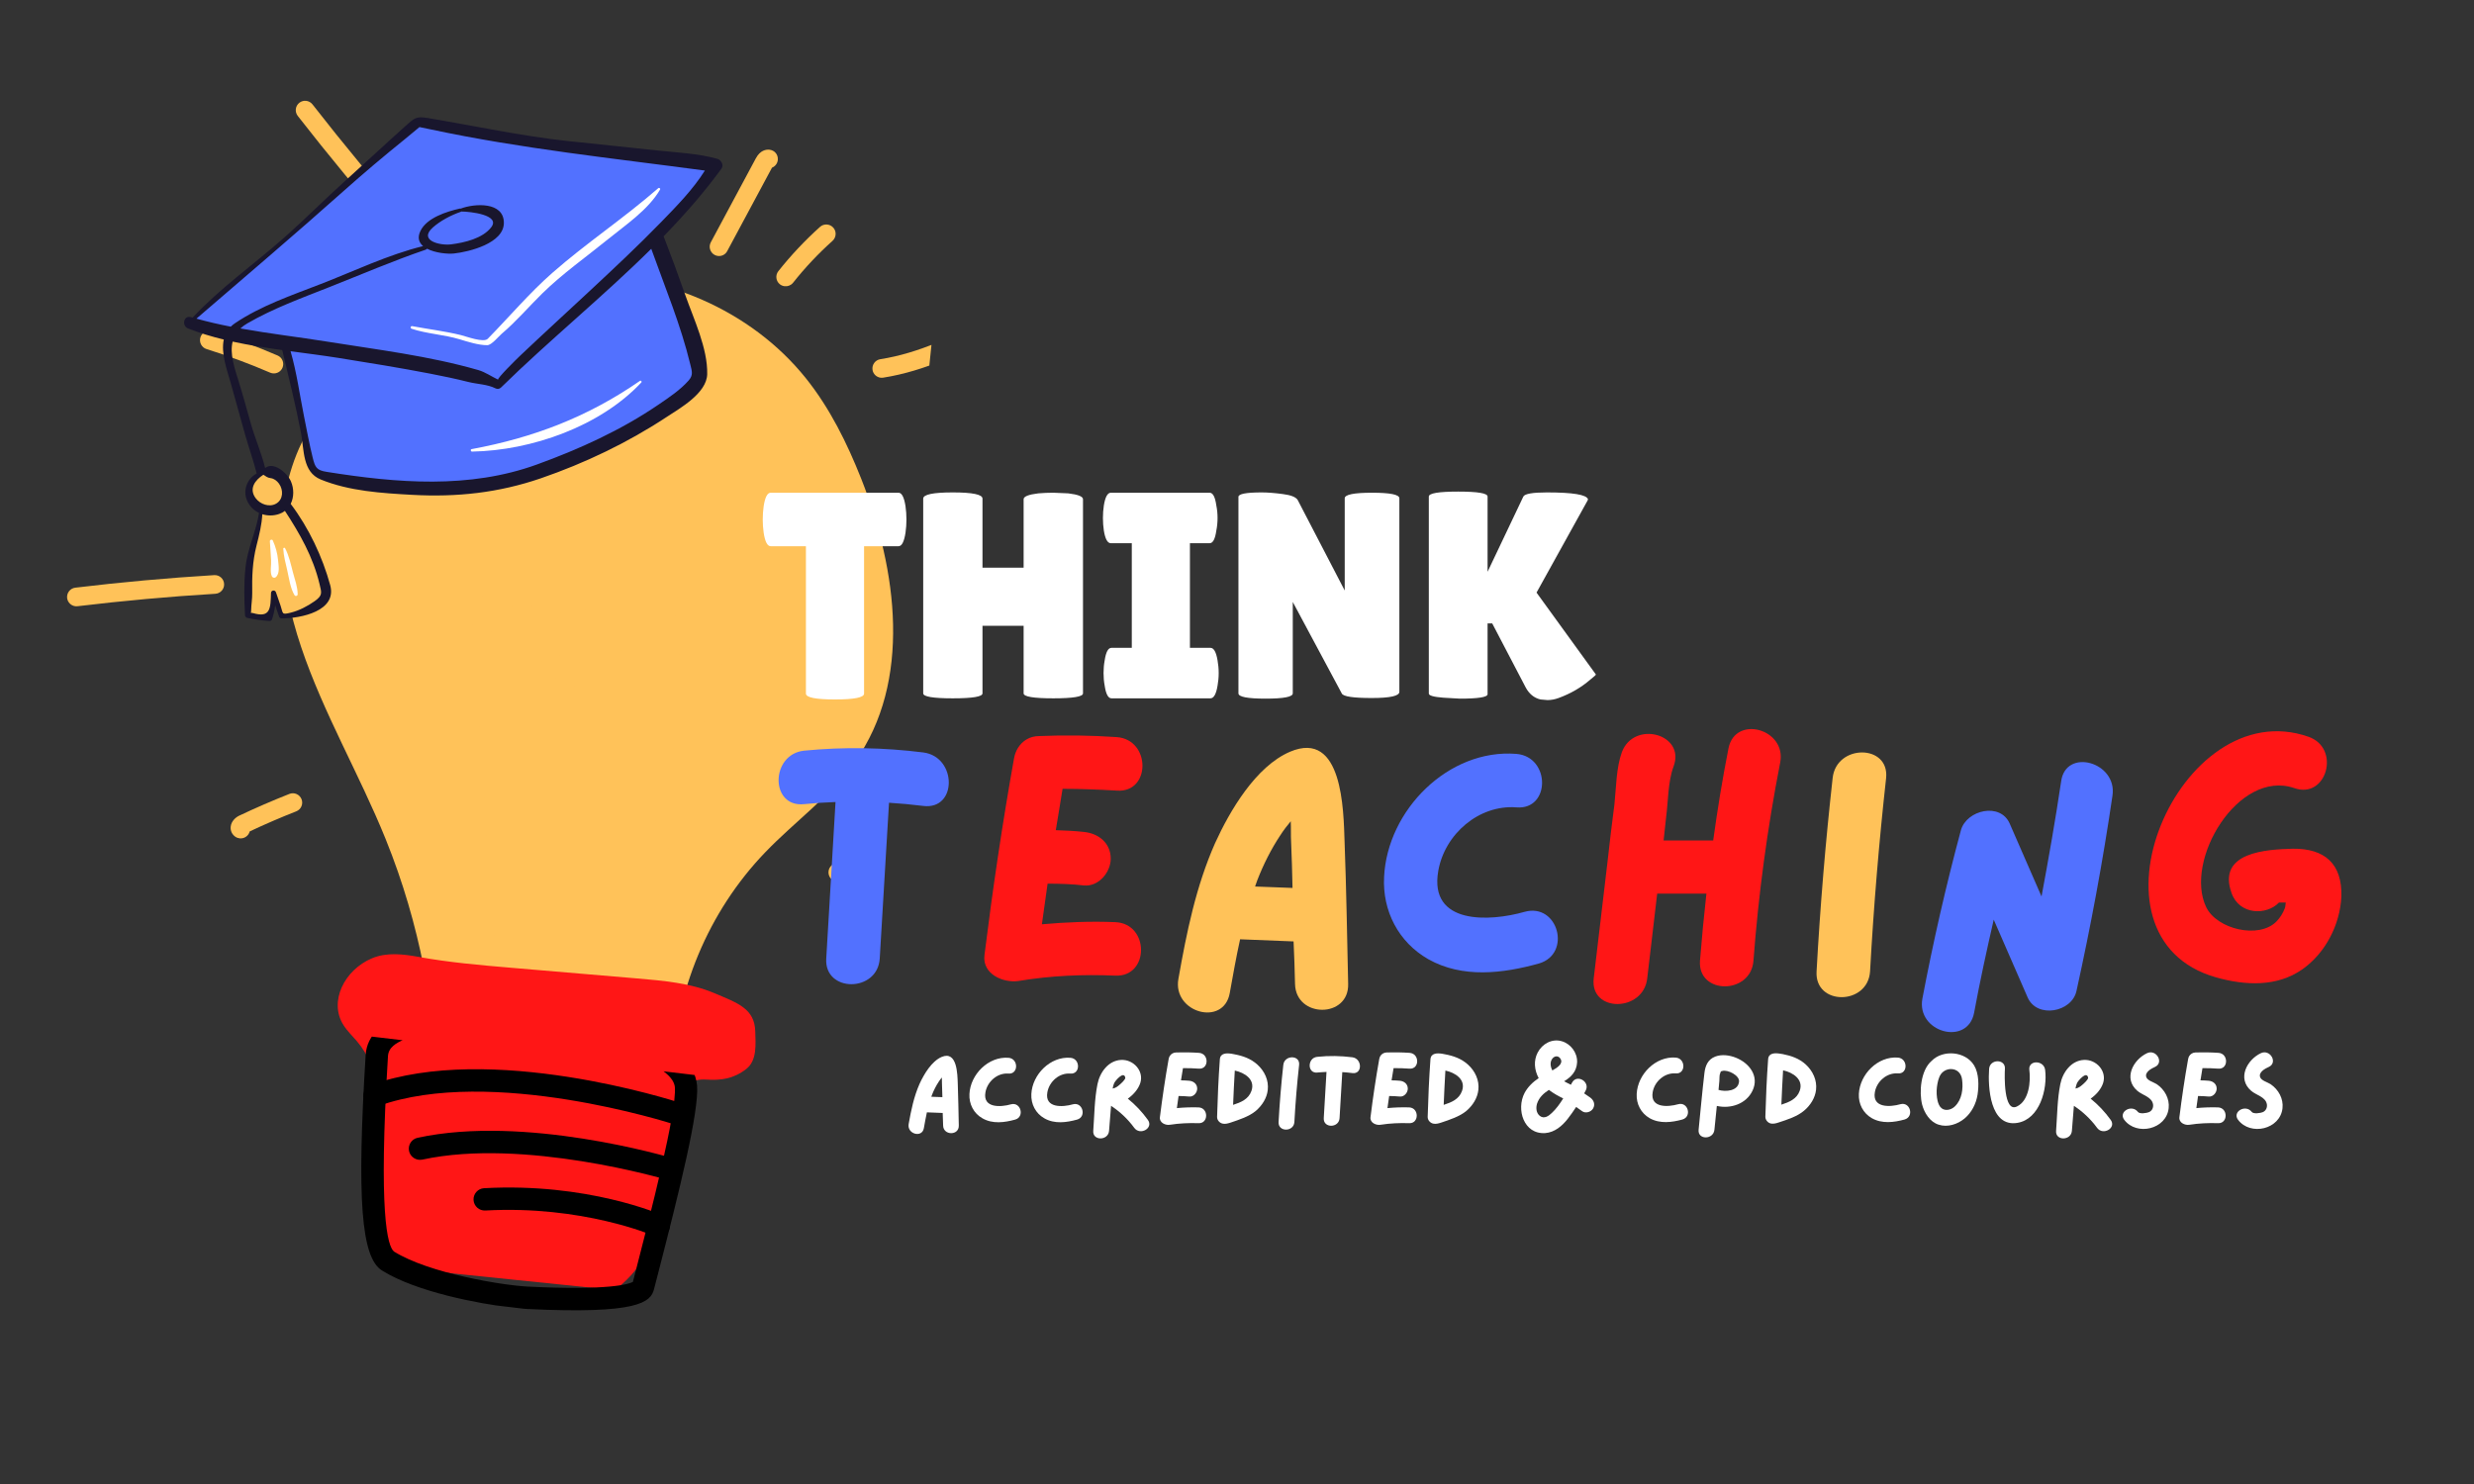 <svg xmlns="http://www.w3.org/2000/svg" xmlns:xlink="http://www.w3.org/1999/xlink" width="500" viewBox="0 0 375 225" height="300" preserveAspectRatio="xMidYMid meet"><rect x="0" y="0" width="375" height="225" fill="#333333" stroke="none"/><defs><g></g><clipPath id="d7715913eb"><path d="M 42 41 L 136 41 L 136 164 L 42 164 Z M 42 41 " clip-rule="nonzero"></path></clipPath><clipPath id="402a0f7f48"><path d="M 17.895 12.184 L 143.98 25.156 L 126.094 198.988 L 0.008 186.016 Z M 17.895 12.184 " clip-rule="nonzero"></path></clipPath><clipPath id="123c3e2dac"><path d="M 17.895 12.184 L 179.789 28.84 L 161.062 210.879 L -0.836 194.223 Z M 17.895 12.184 " clip-rule="nonzero"></path></clipPath><clipPath id="fbcd1108fa"><path d="M 51 144 L 115 144 L 115 199 L 51 199 Z M 51 144 " clip-rule="nonzero"></path></clipPath><clipPath id="42718ec43f"><path d="M 17.895 12.184 L 143.98 25.156 L 126.094 198.988 L 0.008 186.016 Z M 17.895 12.184 " clip-rule="nonzero"></path></clipPath><clipPath id="29dff84d80"><path d="M 17.895 12.184 L 179.789 28.84 L 161.062 210.879 L -0.836 194.223 Z M 17.895 12.184 " clip-rule="nonzero"></path></clipPath><clipPath id="a9d811cc4a"><path d="M 71 86 L 114 86 L 114 145 L 71 145 Z M 71 86 " clip-rule="nonzero"></path></clipPath><clipPath id="925856b370"><path d="M 17.895 12.184 L 143.98 25.156 L 126.094 198.988 L 0.008 186.016 Z M 17.895 12.184 " clip-rule="nonzero"></path></clipPath><clipPath id="26bf4ed624"><path d="M 17.895 12.184 L 179.789 28.84 L 161.062 210.879 L -0.836 194.223 Z M 17.895 12.184 " clip-rule="nonzero"></path></clipPath><clipPath id="8cb3f08532"><path d="M 34 120 L 46 120 L 46 128 L 34 128 Z M 34 120 " clip-rule="nonzero"></path></clipPath><clipPath id="0ad365cc4c"><path d="M 17.895 12.184 L 143.98 25.156 L 126.094 198.988 L 0.008 186.016 Z M 17.895 12.184 " clip-rule="nonzero"></path></clipPath><clipPath id="cfe97cfd18"><path d="M 17.895 12.184 L 179.789 28.84 L 161.062 210.879 L -0.836 194.223 Z M 17.895 12.184 " clip-rule="nonzero"></path></clipPath><clipPath id="085ca9714c"><path d="M 10 87 L 34 87 L 34 92 L 10 92 Z M 10 87 " clip-rule="nonzero"></path></clipPath><clipPath id="015d9c2480"><path d="M 17.895 12.184 L 143.98 25.156 L 126.094 198.988 L 0.008 186.016 Z M 17.895 12.184 " clip-rule="nonzero"></path></clipPath><clipPath id="35e8fff64d"><path d="M 17.895 12.184 L 179.789 28.84 L 161.062 210.879 L -0.836 194.223 Z M 17.895 12.184 " clip-rule="nonzero"></path></clipPath><clipPath id="d1c2b65b35"><path d="M 30 50 L 43 50 L 43 57 L 30 57 Z M 30 50 " clip-rule="nonzero"></path></clipPath><clipPath id="312c85134b"><path d="M 17.895 12.184 L 143.98 25.156 L 126.094 198.988 L 0.008 186.016 Z M 17.895 12.184 " clip-rule="nonzero"></path></clipPath><clipPath id="31fa123713"><path d="M 17.895 12.184 L 179.789 28.84 L 161.062 210.879 L -0.836 194.223 Z M 17.895 12.184 " clip-rule="nonzero"></path></clipPath><clipPath id="9b91f2582d"><path d="M 44 15 L 63 15 L 63 37 L 44 37 Z M 44 15 " clip-rule="nonzero"></path></clipPath><clipPath id="2c4e186061"><path d="M 17.895 12.184 L 143.98 25.156 L 126.094 198.988 L 0.008 186.016 Z M 17.895 12.184 " clip-rule="nonzero"></path></clipPath><clipPath id="0f09b7e88e"><path d="M 17.895 12.184 L 179.789 28.84 L 161.062 210.879 L -0.836 194.223 Z M 17.895 12.184 " clip-rule="nonzero"></path></clipPath><clipPath id="aa1825e827"><path d="M 79 22 L 86 22 L 86 36 L 79 36 Z M 79 22 " clip-rule="nonzero"></path></clipPath><clipPath id="2a51b8ccba"><path d="M 17.895 12.184 L 143.98 25.156 L 126.094 198.988 L 0.008 186.016 Z M 17.895 12.184 " clip-rule="nonzero"></path></clipPath><clipPath id="9780038de8"><path d="M 17.895 12.184 L 179.789 28.84 L 161.062 210.879 L -0.836 194.223 Z M 17.895 12.184 " clip-rule="nonzero"></path></clipPath><clipPath id="0c1835887d"><path d="M 107 22 L 118 22 L 118 39 L 107 39 Z M 107 22 " clip-rule="nonzero"></path></clipPath><clipPath id="babe9f46ca"><path d="M 17.895 12.184 L 143.98 25.156 L 126.094 198.988 L 0.008 186.016 Z M 17.895 12.184 " clip-rule="nonzero"></path></clipPath><clipPath id="67bbe7e7e7"><path d="M 17.895 12.184 L 179.789 28.84 L 161.062 210.879 L -0.836 194.223 Z M 17.895 12.184 " clip-rule="nonzero"></path></clipPath><clipPath id="02693903a9"><path d="M 117 34 L 127 34 L 127 44 L 117 44 Z M 117 34 " clip-rule="nonzero"></path></clipPath><clipPath id="b2342c946c"><path d="M 17.895 12.184 L 143.98 25.156 L 126.094 198.988 L 0.008 186.016 Z M 17.895 12.184 " clip-rule="nonzero"></path></clipPath><clipPath id="13205f64bd"><path d="M 17.895 12.184 L 179.789 28.84 L 161.062 210.879 L -0.836 194.223 Z M 17.895 12.184 " clip-rule="nonzero"></path></clipPath><clipPath id="d1ad583ba5"><path d="M 132 41 L 144 41 L 144 58 L 132 58 Z M 132 41 " clip-rule="nonzero"></path></clipPath><clipPath id="f4d603deab"><path d="M 17.895 12.184 L 143.98 25.156 L 126.094 198.988 L 0.008 186.016 Z M 17.895 12.184 " clip-rule="nonzero"></path></clipPath><clipPath id="93d599e96b"><path d="M 17.895 12.184 L 179.789 28.84 L 161.062 210.879 L -0.836 194.223 Z M 17.895 12.184 " clip-rule="nonzero"></path></clipPath><clipPath id="12af032824"><path d="M 125 130 L 138 130 L 138 135 L 125 135 Z M 125 130 " clip-rule="nonzero"></path></clipPath><clipPath id="789101d1e7"><path d="M 17.895 12.184 L 143.98 25.156 L 126.094 198.988 L 0.008 186.016 Z M 17.895 12.184 " clip-rule="nonzero"></path></clipPath><clipPath id="c4436c4854"><path d="M 17.895 12.184 L 179.789 28.84 L 161.062 210.879 L -0.836 194.223 Z M 17.895 12.184 " clip-rule="nonzero"></path></clipPath><clipPath id="69df69dbbd"><path d="M 28 18 L 109 18 L 109 75 L 28 75 Z M 28 18 " clip-rule="nonzero"></path></clipPath><clipPath id="3d194136e8"><path d="M 19.223 29.949 L 104.406 5.941 L 123.121 72.352 L 37.941 96.359 Z M 19.223 29.949 " clip-rule="nonzero"></path></clipPath><clipPath id="bad7acadce"><path d="M 19.223 29.949 L 104.406 5.941 L 123.121 72.352 L 37.941 96.359 Z M 19.223 29.949 " clip-rule="nonzero"></path></clipPath><clipPath id="c8259d1418"><path d="M 37 71 L 50 71 L 50 94 L 37 94 Z M 37 71 " clip-rule="nonzero"></path></clipPath><clipPath id="170c610707"><path d="M 19.223 29.949 L 104.406 5.941 L 123.121 72.352 L 37.941 96.359 Z M 19.223 29.949 " clip-rule="nonzero"></path></clipPath><clipPath id="9a4bafef86"><path d="M 19.223 29.949 L 104.406 5.941 L 123.121 72.352 L 37.941 96.359 Z M 19.223 29.949 " clip-rule="nonzero"></path></clipPath><clipPath id="d196f3aab7"><path d="M 40 28 L 101 28 L 101 91 L 40 91 Z M 40 28 " clip-rule="nonzero"></path></clipPath><clipPath id="68dc49fe81"><path d="M 19.223 29.949 L 104.406 5.941 L 123.121 72.352 L 37.941 96.359 Z M 19.223 29.949 " clip-rule="nonzero"></path></clipPath><clipPath id="5dbb9577ba"><path d="M 19.223 29.949 L 104.406 5.941 L 123.121 72.352 L 37.941 96.359 Z M 19.223 29.949 " clip-rule="nonzero"></path></clipPath><clipPath id="45c0bbb129"><path d="M 27 17 L 110 17 L 110 95 L 27 95 Z M 27 17 " clip-rule="nonzero"></path></clipPath><clipPath id="409e975af3"><path d="M 19.223 29.949 L 104.406 5.941 L 123.121 72.352 L 37.941 96.359 Z M 19.223 29.949 " clip-rule="nonzero"></path></clipPath><clipPath id="111e1e7c64"><path d="M 19.223 29.949 L 104.406 5.941 L 123.121 72.352 L 37.941 96.359 Z M 19.223 29.949 " clip-rule="nonzero"></path></clipPath><clipPath id="2a8a33b2d0"><path d="M 54 154 L 106 154 L 106 199 L 54 199 Z M 54 154 " clip-rule="nonzero"></path></clipPath><clipPath id="d346674f5d"><path d="M 30.191 154.051 L 132.965 166.285 L 128.445 204.266 L 25.668 192.031 Z M 30.191 154.051 " clip-rule="nonzero"></path></clipPath><clipPath id="d53ec8d2f9"><path d="M -2.832 -10.711 L 186.332 11.809 L 162.922 208.422 L -26.242 185.898 Z M -2.832 -10.711 " clip-rule="nonzero"></path></clipPath><clipPath id="e6a21980f1"><path d="M -2.832 -10.711 L 186.332 11.809 L 162.922 208.422 L -26.242 185.898 Z M -2.832 -10.711 " clip-rule="nonzero"></path></clipPath><clipPath id="29608db001"><path d="M 55 162 L 105 162 L 105 171 L 55 171 Z M 55 162 " clip-rule="nonzero"></path></clipPath><clipPath id="74cbed5a3b"><path d="M 30.191 154.051 L 132.965 166.285 L 128.445 204.266 L 25.668 192.031 Z M 30.191 154.051 " clip-rule="nonzero"></path></clipPath><clipPath id="dfaae1a8cc"><path d="M -2.832 -10.711 L 186.332 11.809 L 162.922 208.422 L -26.242 185.898 Z M -2.832 -10.711 " clip-rule="nonzero"></path></clipPath><clipPath id="caae5f79eb"><path d="M -2.832 -10.711 L 186.332 11.809 L 162.922 208.422 L -26.242 185.898 Z M -2.832 -10.711 " clip-rule="nonzero"></path></clipPath><clipPath id="0dd099fb18"><path d="M 61 171 L 104 171 L 104 179 L 61 179 Z M 61 171 " clip-rule="nonzero"></path></clipPath><clipPath id="a08c546cad"><path d="M 30.191 154.051 L 132.965 166.285 L 128.445 204.266 L 25.668 192.031 Z M 30.191 154.051 " clip-rule="nonzero"></path></clipPath><clipPath id="fefc92ba2a"><path d="M -2.832 -10.711 L 186.332 11.809 L 162.922 208.422 L -26.242 185.898 Z M -2.832 -10.711 " clip-rule="nonzero"></path></clipPath><clipPath id="351c39a3d0"><path d="M -2.832 -10.711 L 186.332 11.809 L 162.922 208.422 L -26.242 185.898 Z M -2.832 -10.711 " clip-rule="nonzero"></path></clipPath><clipPath id="1d9d64d0c1"><path d="M 71 180 L 102 180 L 102 188 L 71 188 Z M 71 180 " clip-rule="nonzero"></path></clipPath><clipPath id="2599818c15"><path d="M 30.191 154.051 L 132.965 166.285 L 128.445 204.266 L 25.668 192.031 Z M 30.191 154.051 " clip-rule="nonzero"></path></clipPath><clipPath id="4433f5342f"><path d="M -2.832 -10.711 L 186.332 11.809 L 162.922 208.422 L -26.242 185.898 Z M -2.832 -10.711 " clip-rule="nonzero"></path></clipPath><clipPath id="e0d7b62f25"><path d="M -2.832 -10.711 L 186.332 11.809 L 162.922 208.422 L -26.242 185.898 Z M -2.832 -10.711 " clip-rule="nonzero"></path></clipPath><clipPath id="26ef6e5fd5"><path d="M 39 154 L 133 154 L 133 160 L 39 160 Z M 39 154 " clip-rule="nonzero"></path></clipPath><clipPath id="42da8b25ba"><path d="M 30.191 154.051 L 132.965 166.285 L 128.445 204.266 L 25.668 192.031 Z M 30.191 154.051 " clip-rule="nonzero"></path></clipPath><clipPath id="4d108aba92"><path d="M -2.832 -10.711 L 186.332 11.809 L 162.922 208.422 L -26.242 185.898 Z M -2.832 -10.711 " clip-rule="nonzero"></path></clipPath><clipPath id="a75f214b69"><path d="M -2.832 -10.711 L 186.332 11.809 L 162.922 208.422 L -26.242 185.898 Z M -2.832 -10.711 " clip-rule="nonzero"></path></clipPath><clipPath id="d5164f10b2"><path d="M 64 154 L 105 154 L 105 158 L 64 158 Z M 64 154 " clip-rule="nonzero"></path></clipPath><clipPath id="6054c1cf8e"><path d="M 30.191 154.051 L 132.965 166.285 L 128.445 204.266 L 25.668 192.031 Z M 30.191 154.051 " clip-rule="nonzero"></path></clipPath><clipPath id="7f52987a4b"><path d="M -2.832 -10.711 L 186.332 11.809 L 162.922 208.422 L -26.242 185.898 Z M -2.832 -10.711 " clip-rule="nonzero"></path></clipPath><clipPath id="380397c928"><path d="M -2.832 -10.711 L 186.332 11.809 L 162.922 208.422 L -26.242 185.898 Z M -2.832 -10.711 " clip-rule="nonzero"></path></clipPath></defs><g clip-path="url(#d7715913eb)"><g clip-path="url(#402a0f7f48)"><g clip-path="url(#123c3e2dac)"><path fill="#ffc259" d="M 66.207 163.613 C 65.852 153.312 63.805 140.414 58.441 127.184 C 54.461 117.359 49.023 108.137 45.641 98.086 C 42.258 88.035 41.121 76.625 45.746 67.09 C 47.328 63.828 49.531 60.902 51.984 58.242 C 60.977 48.48 73.789 42.125 87.051 41.688 C 100.312 41.25 113.824 46.969 122.129 57.32 C 125.773 61.863 128.383 67.148 130.531 72.562 C 136.031 86.445 138.242 103.328 129.59 115.5 C 125.852 120.754 120.465 124.57 115.992 129.223 C 107.363 138.188 102.25 150.441 101.941 162.875 " fill-opacity="1" fill-rule="nonzero"></path></g></g></g><g clip-path="url(#fbcd1108fa)"><g clip-path="url(#42718ec43f)"><g clip-path="url(#29dff84d80)"><path fill="#ff1616" d="M 77.391 146.723 C 83.766 147.266 90.148 147.801 96.52 148.344 C 100.539 148.688 104.645 149.043 108.23 150.559 C 111.812 152.074 114.387 152.914 114.48 156.387 C 114.531 158.293 114.781 160.789 113.109 162.082 C 111.176 163.578 109.262 163.828 107.062 163.68 C 102.191 163.352 102.547 168.949 102.164 171.707 C 101.727 174.863 101.52 178.039 100.977 181.195 C 100.129 186.105 98.332 191.16 94.227 194.754 C 92.309 196.438 89.969 197.711 87.555 198.816 C 84.863 200.043 82.004 201.078 79.012 201.355 C 73.223 201.898 67.523 199.48 63.789 195.793 C 60.051 192.105 58.078 187.281 57.141 182.402 C 56.461 178.887 56.285 175.289 56.609 171.703 C 57.066 166.66 57.68 162.066 54.109 157.879 C 53.41 157.059 52.613 156.301 52.051 155.402 C 49.82 151.867 52.176 147.062 56.395 145.289 C 58.633 144.348 61.172 144.664 63.465 145.086 C 68.051 145.918 72.715 146.328 77.391 146.723 Z M 77.391 146.723 " fill-opacity="1" fill-rule="nonzero"></path></g></g></g><g clip-path="url(#a9d811cc4a)"><g clip-path="url(#925856b370)"><g clip-path="url(#26bf4ed624)"><path fill="#ffc259" d="M 76.203 144.188 C 75.535 144.121 74.984 143.578 74.938 142.875 L 72.074 102.586 C 71.879 99.781 71.672 96.891 71.676 94.023 C 71.68 93.359 71.68 92.242 72.254 91.277 C 73.324 89.484 75.574 89.277 76.652 89.172 C 79.312 88.926 81.992 88.848 84.324 89.512 C 86.352 87.773 89.137 86.75 92.051 86.805 C 94.117 86.848 96.027 87.387 97.57 88.371 C 98.574 89.016 99.395 89.812 100.066 90.707 C 100.312 90.676 100.555 90.645 100.793 90.617 C 105.824 90.094 109.445 90.965 111.863 93.285 C 112.758 94.148 113.324 95.082 113.543 96.074 C 113.887 97.633 113.344 99.113 112.902 100.094 C 111.949 102.211 110.586 104.047 109.27 105.828 C 108.152 107.344 107.094 108.773 106.285 110.34 C 104.98 112.855 104.316 115.754 103.68 118.551 L 98.707 140.395 C 98.535 141.16 97.77 141.629 97.008 141.461 C 96.242 141.289 95.766 140.527 95.945 139.762 L 100.918 117.918 C 101.598 114.941 102.297 111.867 103.77 109.027 C 104.688 107.266 105.859 105.676 106.996 104.133 C 108.277 102.395 109.492 100.754 110.324 98.91 C 110.766 97.938 110.91 97.227 110.781 96.672 C 110.684 96.242 110.383 95.77 109.902 95.305 C 108.191 93.664 105.469 93.027 101.578 93.359 C 102.273 95.012 102.645 96.73 102.832 98.219 C 103.164 100.801 102.594 102.605 101.148 103.598 C 99.27 104.879 96.781 104.004 95.559 102.461 C 94.387 100.992 94.168 99.156 94.102 97.719 C 94.043 96.359 94.102 94.613 95.125 93.176 C 95.652 92.438 96.324 91.914 97.066 91.535 C 96.758 91.234 96.422 90.965 96.047 90.727 C 94.945 90.023 93.547 89.637 92.004 89.605 C 90.285 89.57 88.605 90.047 87.223 90.887 C 87.617 91.184 87.996 91.527 88.348 91.914 C 89.832 93.555 90.621 95.836 90.766 98.891 C 90.871 101.223 89.941 103.691 87.637 103.957 C 87.004 104.027 86.34 103.902 85.602 103.578 C 83.824 102.781 82.438 101.246 81.703 99.246 C 80.895 97.062 80.988 94.559 81.949 92.559 C 82.051 92.348 82.156 92.145 82.27 91.949 C 80.637 91.711 78.781 91.797 76.926 91.977 C 76.043 92.059 74.992 92.219 74.691 92.715 C 74.527 92.992 74.512 93.508 74.512 94.008 C 74.504 96.777 74.703 99.609 74.898 102.348 L 77.758 142.652 C 77.812 143.438 77.223 144.109 76.441 144.164 C 76.367 144.199 76.281 144.195 76.203 144.188 Z M 85.051 92.879 C 84.844 93.168 84.656 93.477 84.5 93.805 C 83.863 95.133 83.812 96.809 84.359 98.297 C 84.824 99.566 85.68 100.539 86.75 101.02 C 87.098 101.176 87.254 101.176 87.309 101.168 C 87.633 101.133 87.977 100.176 87.926 99.047 C 87.82 96.68 87.27 94.98 86.242 93.848 C 85.891 93.457 85.496 93.137 85.051 92.879 Z M 98.723 93.93 C 98.188 94.137 97.73 94.43 97.434 94.848 C 96.906 95.586 96.891 96.723 96.934 97.625 C 97 99.121 97.258 100.078 97.773 100.73 C 98.234 101.312 99.109 101.586 99.555 101.289 C 100.027 100.961 100.199 99.988 100.027 98.613 C 99.836 97.168 99.465 95.457 98.723 93.93 Z M 98.723 93.93 " fill-opacity="1" fill-rule="nonzero"></path></g></g></g><g clip-path="url(#8cb3f08532)"><g clip-path="url(#0ad365cc4c)"><g clip-path="url(#cfe97cfd18)"><path fill="#ffc259" d="M 36.332 127.109 C 36.098 127.082 35.859 127 35.652 126.852 C 35.168 126.504 34.91 125.949 34.965 125.363 C 35.039 124.523 35.703 123.934 36.242 123.676 C 38.734 122.492 41.309 121.383 43.867 120.371 C 44.594 120.082 45.418 120.445 45.707 121.172 C 45.996 121.902 45.633 122.727 44.906 123.012 C 42.531 123.945 40.16 124.969 37.852 126.055 C 37.805 126.219 37.738 126.383 37.629 126.527 C 37.324 126.945 36.824 127.16 36.332 127.109 Z M 36.332 127.109 " fill-opacity="1" fill-rule="nonzero"></path></g></g></g><g clip-path="url(#085ca9714c)"><g clip-path="url(#015d9c2480)"><g clip-path="url(#35e8fff64d)"><path fill="#ffc259" d="M 11.438 91.918 C 10.797 91.852 10.258 91.348 10.176 90.68 C 10.086 89.898 10.637 89.195 11.414 89.102 C 18.387 88.262 25.469 87.625 32.469 87.199 C 33.258 87.156 33.922 87.746 33.969 88.527 C 34.02 89.309 33.422 89.98 32.641 90.027 C 25.695 90.445 18.668 91.082 11.75 91.914 C 11.652 91.926 11.543 91.93 11.438 91.918 Z M 11.438 91.918 " fill-opacity="1" fill-rule="nonzero"></path></g></g></g><g clip-path="url(#d1c2b65b35)"><g clip-path="url(#312c85134b)"><g clip-path="url(#31fa123713)"><path fill="#ffc259" d="M 41.371 56.609 C 41.23 56.594 41.09 56.559 40.953 56.504 C 37.816 55.148 34.574 53.945 31.309 52.926 C 30.562 52.691 30.148 51.895 30.379 51.152 C 30.613 50.406 31.406 49.988 32.156 50.223 C 35.516 51.273 38.852 52.512 42.074 53.898 C 42.793 54.207 43.125 55.039 42.816 55.762 C 42.566 56.34 41.969 56.672 41.371 56.609 Z M 41.371 56.609 " fill-opacity="1" fill-rule="nonzero"></path></g></g></g><g clip-path="url(#9b91f2582d)"><g clip-path="url(#2c4e186061)"><g clip-path="url(#0f09b7e88e)"><path fill="#ffc259" d="M 60.898 36.363 C 60.66 36.34 60.418 36.258 60.219 36.117 C 59.883 35.875 59.672 35.504 59.613 35.098 C 54.637 29.418 49.766 23.52 45.129 17.57 C 44.652 16.949 44.758 16.062 45.379 15.578 C 45.996 15.102 46.883 15.207 47.367 15.828 C 52.078 21.871 57.031 27.863 62.094 33.625 C 62.445 34.023 62.621 34.527 62.562 35.004 C 62.52 35.441 62.285 35.836 61.934 36.094 C 61.637 36.312 61.266 36.402 60.898 36.363 Z M 60.898 36.363 " fill-opacity="1" fill-rule="nonzero"></path></g></g></g><g clip-path="url(#aa1825e827)"><g clip-path="url(#2a51b8ccba)"><g clip-path="url(#9780038de8)"><path fill="#ffc259" d="M 83.617 35.684 C 83.086 35.629 82.609 35.281 82.422 34.746 C 81.246 31.43 80.277 27.992 79.535 24.539 C 79.469 24.219 79.402 23.594 79.789 23.027 C 80.043 22.664 80.422 22.426 80.863 22.355 C 81.637 22.238 82.359 22.766 82.48 23.539 C 82.523 23.816 82.48 24.082 82.379 24.312 C 83.082 27.523 83.992 30.715 85.082 33.805 C 85.344 34.543 84.961 35.352 84.223 35.609 C 84.027 35.684 83.82 35.703 83.617 35.684 Z M 83.617 35.684 " fill-opacity="1" fill-rule="nonzero"></path></g></g></g><g clip-path="url(#0c1835887d)"><g clip-path="url(#babe9f46ca)"><g clip-path="url(#67bbe7e7e7)"><path fill="#ffc259" d="M 108.844 38.812 C 108.668 38.793 108.488 38.738 108.32 38.652 C 107.633 38.281 107.371 37.422 107.742 36.734 L 114.57 24 C 115.23 22.766 116.133 22.652 116.613 22.695 C 117.422 22.777 117.965 23.445 117.898 24.23 C 117.852 24.781 117.5 25.227 117.016 25.422 L 110.23 38.07 C 109.957 38.598 109.402 38.867 108.844 38.812 Z M 108.844 38.812 " fill-opacity="1" fill-rule="nonzero"></path></g></g></g><g clip-path="url(#02693903a9)"><g clip-path="url(#b2342c946c)"><g clip-path="url(#13205f64bd)"><path fill="#ffc259" d="M 118.941 43.395 C 118.68 43.367 118.426 43.273 118.211 43.102 C 117.598 42.617 117.496 41.723 117.98 41.113 C 119.887 38.707 122.012 36.449 124.297 34.398 C 124.875 33.875 125.777 33.926 126.301 34.508 C 126.824 35.086 126.773 35.984 126.195 36.512 C 124.027 38.453 122.012 40.594 120.203 42.879 C 119.887 43.266 119.406 43.445 118.941 43.395 Z M 118.941 43.395 " fill-opacity="1" fill-rule="nonzero"></path></g></g></g><g clip-path="url(#d1ad583ba5)"><g clip-path="url(#f4d603deab)"><g clip-path="url(#93d599e96b)"><path fill="#ffc259" d="M 133.508 57.27 C 132.879 57.203 132.352 56.73 132.254 56.078 C 132.137 55.305 132.668 54.582 133.434 54.461 C 139.391 53.531 144.766 50.852 150.449 48.004 C 155.262 45.602 160.246 43.109 165.59 41.809 C 166.191 41.664 166.82 41.922 167.141 42.453 C 167.465 42.984 167.402 43.656 167 44.117 L 165.992 45.27 C 165.473 45.855 164.578 45.914 163.992 45.398 C 163.938 45.348 163.887 45.293 163.844 45.238 C 159.668 46.562 155.645 48.574 151.727 50.535 C 146.098 53.344 140.277 56.258 133.879 57.258 C 133.75 57.277 133.629 57.281 133.508 57.27 Z M 133.508 57.27 " fill-opacity="1" fill-rule="nonzero"></path></g></g></g><g clip-path="url(#12af032824)"><g clip-path="url(#789101d1e7)"><g clip-path="url(#c4436c4854)"><path fill="#ffc259" d="M 126.852 133.672 C 126.098 133.594 125.531 132.93 125.582 132.168 C 125.633 131.391 126.305 130.797 127.09 130.848 L 136.363 131.461 C 137.176 131.523 137.734 132.188 137.684 132.973 C 137.633 133.75 136.957 134.344 136.172 134.289 L 126.895 133.676 C 126.887 133.676 126.863 133.676 126.852 133.672 Z M 126.852 133.672 " fill-opacity="1" fill-rule="nonzero"></path></g></g></g><g clip-path="url(#69df69dbbd)"><g clip-path="url(#3d194136e8)"><g clip-path="url(#bad7acadce)"><path fill="#5271ff" d="M 99.289 35.695 C 101.914 42.777 106.664 55.496 105.98 57.363 C 105.141 59.66 93.945 67.742 78.234 72.617 C 67.605 75.914 48.145 72.824 47.41 71.359 C 46.762 70.074 45.02 58.707 43.027 51.84 C 36.637 50.797 31.18 49.816 28.742 48.945 C 33.957 43.715 42.246 37.82 47.461 32.59 C 51.219 28.844 63.379 18.43 63.379 18.43 C 63.379 18.43 76.539 20.902 80.5 21.664 C 85.273 22.469 104.199 24.121 108.48 25.062 C 106.793 27.844 103.383 31.605 99.289 35.695 Z M 99.289 35.695 " fill-opacity="1" fill-rule="nonzero"></path></g></g></g><g clip-path="url(#c8259d1418)"><g clip-path="url(#170c610707)"><g clip-path="url(#9a4bafef86)"><path fill="#fec25a" d="M 49.629 89.957 C 49.945 91.035 45.594 93.562 42.664 93.379 L 41.461 89.902 C 41.461 89.902 41.41 92.496 40.875 93.77 C 39.988 93.797 37.598 93.234 37.598 93.234 C 37.598 93.234 37.465 87.215 37.887 84.742 C 38.273 82.949 38.898 81.203 39.316 79.516 C 39.602 78.562 39.633 77.906 39.613 77.129 C 39.266 76.988 38.953 76.789 38.703 76.535 C 37.062 74.875 37.586 72.645 39.715 71.777 C 39.777 71.754 39.836 71.73 39.895 71.711 C 42.211 70.91 44.098 73.387 43.496 75.598 C 43.426 75.852 43.324 76.07 43.191 76.27 C 47.504 82.133 48.719 86.863 49.629 89.957 Z M 49.629 89.957 " fill-opacity="1" fill-rule="nonzero"></path></g></g></g><g clip-path="url(#d196f3aab7)"><g clip-path="url(#68dc49fe81)"><g clip-path="url(#5dbb9577ba)"><path fill="#ffffff" d="M 40.906 82.062 C 40.996 83.016 41.012 83.977 41.09 84.93 C 41.148 85.68 40.883 86.723 41.223 87.402 C 41.309 87.582 41.605 87.664 41.766 87.539 C 42.48 86.984 42.219 85.715 42.148 84.926 C 42.055 83.891 41.777 82.883 41.348 81.938 C 41.25 81.727 40.887 81.836 40.906 82.062 Z M 42.934 83.199 C 42.996 84.32 43.293 85.395 43.543 86.488 C 43.828 87.734 43.988 89.121 44.637 90.234 C 44.77 90.461 45.125 90.355 45.121 90.098 C 45.109 88.98 44.695 87.883 44.41 86.805 C 44.078 85.551 43.82 84.273 43.211 83.117 C 43.145 82.988 42.922 83.051 42.934 83.199 Z M 62.391 49.844 C 64.758 50.629 67.281 50.715 69.676 51.445 C 70.906 51.82 72.562 52.344 73.859 52.336 C 74.52 52.332 75.59 50.988 76.031 50.617 C 78.238 48.754 80.137 46.512 82.199 44.488 C 85.281 41.469 88.801 39 92.141 36.285 C 94.824 34.102 98.27 31.809 100.047 28.746 C 100.152 28.562 99.91 28.41 99.766 28.539 C 94.605 33.059 88.852 36.855 83.707 41.383 C 80.215 44.457 77.188 48.051 73.934 51.363 C 73.301 52.008 70.691 51.008 69.84 50.801 C 67.398 50.203 64.965 49.918 62.488 49.449 C 62.234 49.402 62.141 49.762 62.391 49.844 Z M 71.547 68.469 C 80.547 68.312 90.98 64.652 97.207 57.992 C 97.332 57.863 97.164 57.637 97.008 57.742 C 89.121 63.207 80.891 66.352 71.492 68.094 C 71.277 68.133 71.332 68.473 71.547 68.469 Z M 71.547 68.469 " fill-opacity="1" fill-rule="nonzero"></path></g></g></g><g clip-path="url(#45c0bbb129)"><g clip-path="url(#409e975af3)"><g clip-path="url(#111e1e7c64)"><path fill="#19162d" d="M 108.734 24.082 C 105.844 23.262 102.621 23.137 99.648 22.812 C 95.137 22.316 90.621 21.875 86.109 21.391 C 78.957 20.613 71.91 19.082 64.816 17.891 C 63.047 17.59 62.762 17.941 61.422 19.141 C 58.434 21.816 55.512 24.555 52.527 27.234 C 49.219 30.207 46.098 33.383 42.754 36.312 C 38.266 40.242 33.281 43.77 29.203 48.152 C 29.125 48.129 29.047 48.109 28.965 48.086 C 27.84 47.75 27.488 49.402 28.523 49.809 C 30.258 50.488 32.07 51.031 33.922 51.484 C 33.469 53.566 34.418 56.117 34.977 58.094 C 35.703 60.668 36.41 63.25 37.133 65.828 C 37.672 67.766 38.406 69.773 38.906 71.793 C 37.5 72.531 36.785 74.301 37.43 75.844 C 37.801 76.742 38.469 77.391 39.266 77.77 C 38.832 80.562 37.523 83.152 37.215 85.996 C 36.945 88.465 37.023 90.789 37.133 93.238 C 37.141 93.438 37.273 93.648 37.48 93.688 C 38.598 93.914 39.742 94.09 40.879 94.156 C 41.059 94.164 41.195 94.023 41.246 93.867 C 41.473 93.176 41.617 92.473 41.707 91.762 C 41.91 92.332 42.105 92.906 42.301 93.48 C 42.355 93.645 42.492 93.758 42.668 93.758 C 45.652 93.766 51.125 92.633 50.051 88.715 C 48.879 84.434 46.809 80.027 44.062 76.398 C 44.574 75.375 44.57 74.07 44.094 72.977 C 43.527 71.672 41.43 69.922 40.191 70.961 C 39.621 68.672 38.621 66.34 38.055 64.344 C 37.43 62.148 36.836 59.941 36.156 57.762 C 35.527 55.746 34.812 53.609 35.262 51.793 C 37.73 52.332 40.258 52.727 42.781 53.078 C 43.777 57.215 44.789 61.336 45.605 65.531 C 46.125 68.227 45.812 71.559 48.621 72.703 C 52.941 74.469 57.887 74.773 62.492 75.027 C 69.246 75.402 75.594 74.715 81.988 72.516 C 88.629 70.23 95.086 67.145 100.957 63.281 C 103.031 61.914 107.133 59.637 107.195 56.727 C 107.277 52.801 105.148 48.367 103.879 44.75 C 102.832 41.758 101.734 38.785 100.59 35.828 C 103.742 32.586 106.715 29.195 109.363 25.562 C 109.762 25.016 109.301 24.242 108.734 24.082 Z M 48.438 88.566 C 48.746 89.871 48.949 90.262 47.676 91.16 C 46.621 91.902 45.355 92.566 44.109 92.879 C 42.629 93.246 42.949 93.055 42.527 91.828 C 42.293 91.152 42.062 90.477 41.828 89.801 C 41.688 89.391 41.094 89.465 41.078 89.906 C 41.004 92.227 41.016 93.73 38.359 92.957 C 38.184 92.906 38.074 92.914 38.016 92.934 C 38.043 92.863 38.07 92.73 38.07 92.5 C 38.082 91.633 38.246 90.797 38.23 89.914 C 38.191 87.426 38.266 85.16 38.879 82.73 C 39.32 81 39.672 79.562 39.762 77.965 C 40.57 78.219 41.465 78.219 42.316 77.926 C 42.645 77.812 42.938 77.656 43.188 77.461 C 45.445 80.918 47.449 84.414 48.438 88.566 Z M 41.016 72.492 C 41.539 72.555 41.984 72.906 42.285 73.32 C 42.984 74.285 42.945 75.727 41.863 76.355 C 40.82 76.961 39.43 76.441 38.762 75.543 C 37.672 74.09 38.668 72.785 39.922 71.977 C 40.281 72.207 40.539 72.438 41.016 72.492 Z M 104.629 55.234 C 104.887 56.293 105.105 56.871 104.379 57.691 C 103.09 59.148 101.395 60.27 99.797 61.359 C 94.145 65.215 87.809 68.094 81.398 70.422 C 71.098 74.164 60.164 73.238 49.523 71.543 C 47.98 71.297 47.77 70.867 47.406 69.418 C 46.883 67.316 46.5 65.184 46.07 63.062 C 45.438 59.922 44.977 56.465 44.043 53.254 C 46.512 53.586 48.961 53.895 51.324 54.27 C 55.961 55.012 60.598 55.762 65.207 56.652 C 67.152 57.027 69.09 57.434 71.016 57.918 C 72.348 58.25 73.887 58.262 75.109 58.883 C 75.391 59.023 75.703 58.984 75.934 58.762 C 83.215 51.621 91.367 45.004 98.715 37.723 C 100.789 43.527 103.18 49.234 104.629 55.234 Z M 100.207 33.676 C 96.719 37.266 93.062 40.688 89.402 44.098 C 85.875 47.387 82.312 50.641 78.809 53.961 C 78.418 54.328 75.246 57.445 75.512 57.566 C 74.508 57.094 73.566 56.418 72.5 56.109 C 65.055 53.961 57.203 53.016 49.57 51.793 C 45.254 51.102 40.805 50.586 36.438 49.801 C 36.73 49.527 37.074 49.266 37.492 49.027 C 41.43 46.75 45.715 45.195 49.93 43.527 C 54.809 41.598 59.566 39.551 64.539 37.852 C 64.629 37.824 64.688 37.77 64.719 37.703 C 65.98 38.367 67.871 38.535 68.812 38.434 C 71.086 38.188 76.391 36.898 76.375 33.773 C 76.359 30.543 71.906 30.84 69.84 31.625 C 69.797 31.613 69.75 31.609 69.699 31.621 C 67.691 32.082 64.676 33.02 63.719 35.035 C 63.238 36.043 63.508 36.781 64.129 37.312 C 58.734 38.652 53.773 41.066 48.613 43.066 C 44.215 44.773 39.551 46.352 35.609 49.012 C 35.371 49.172 35.168 49.348 34.98 49.527 C 33.227 49.188 31.488 48.789 29.777 48.312 C 37.262 41.855 44.777 35.484 52.152 28.902 C 55.148 26.227 58.211 23.652 61.332 21.129 C 62.09 20.516 62.832 19.887 63.582 19.266 C 64.152 19.383 64.723 19.5 65.293 19.621 C 79.082 22.562 92.906 23.992 106.844 25.859 C 105.039 28.734 102.535 31.281 100.207 33.676 Z M 65.598 34.5 C 66.734 33.48 68.395 32.605 69.84 32.117 C 69.871 32.105 69.902 32.09 69.926 32.07 C 71.266 32.074 75.879 32.578 74.473 34.438 C 73.172 36.16 70.402 36.789 68.387 37.047 C 66.703 37.262 63.402 36.477 65.598 34.5 Z M 65.598 34.5 " fill-opacity="1" fill-rule="nonzero"></path></g></g></g><g clip-path="url(#2a8a33b2d0)"><g clip-path="url(#d346674f5d)"><g clip-path="url(#d53ec8d2f9)"><g clip-path="url(#e6a21980f1)"><path fill="#000000" d="M 77.488 198.246 C 72.508 197.652 63.109 195.883 57.898 192.625 C 54.742 190.656 54.074 181.809 55.422 159.969 C 55.52 158.395 56.191 157.059 57.406 156 C 60.516 153.312 66.941 152.59 78.875 153.594 C 90.758 154.586 105.055 157.312 105.656 164.566 C 105.977 168.496 103.012 180.434 99.676 193.363 L 99.129 195.477 C 98.629 197.441 96.719 199.289 79.836 198.461 C 79.262 198.434 78.457 198.359 77.488 198.246 Z M 82.703 157.379 C 81.402 157.223 80.031 157.082 78.598 156.961 C 74.734 156.641 62.984 155.648 59.621 158.551 C 59.105 159 58.84 159.516 58.805 160.16 C 57.336 184.051 58.742 188.953 59.711 189.75 C 65.055 193.086 76.246 194.883 80.012 195.07 C 92.473 195.684 95.348 194.676 95.93 194.355 L 96.41 192.508 C 98.57 184.129 102.602 168.523 102.293 164.836 C 102.066 162.156 95.895 158.949 82.703 157.379 Z M 78.742 155.277 Z M 78.742 155.277 " fill-opacity="1" fill-rule="nonzero"></path></g></g></g></g><g clip-path="url(#29608db001)"><g clip-path="url(#74cbed5a3b)"><g clip-path="url(#dfaae1a8cc)"><g clip-path="url(#caae5f79eb)"><path fill="#000000" d="M 56.57 167.793 C 55.953 167.723 55.398 167.312 55.184 166.688 C 54.863 165.809 55.32 164.84 56.195 164.52 C 74.34 157.961 101.945 166.836 103.113 167.211 C 104.004 167.504 104.484 168.457 104.195 169.34 C 103.902 170.223 102.949 170.715 102.062 170.43 C 101.789 170.34 74.395 161.539 57.348 167.699 C 57.082 167.797 56.82 167.824 56.57 167.793 Z M 56.57 167.793 " fill-opacity="1" fill-rule="nonzero"></path></g></g></g></g><g clip-path="url(#0dd099fb18)"><g clip-path="url(#a08c546cad)"><g clip-path="url(#fefc92ba2a)"><g clip-path="url(#351c39a3d0)"><path fill="#000000" d="M 63.457 175.84 C 62.762 175.754 62.164 175.238 62.004 174.52 C 61.805 173.609 62.383 172.699 63.301 172.508 C 79.523 168.98 101.152 175.363 102.07 175.637 C 102.965 175.906 103.469 176.844 103.211 177.742 C 102.941 178.637 101.992 179.148 101.105 178.883 C 100.887 178.812 79.391 172.48 64.027 175.816 C 63.82 175.848 63.633 175.859 63.457 175.84 Z M 63.457 175.84 " fill-opacity="1" fill-rule="nonzero"></path></g></g></g></g><g clip-path="url(#1d9d64d0c1)"><g clip-path="url(#2599818c15)"><g clip-path="url(#4433f5342f)"><g clip-path="url(#e0d7b62f25)"><path fill="#000000" d="M 99.656 187.527 C 99.492 187.508 99.328 187.465 99.168 187.395 C 98.988 187.316 88.316 182.719 73.562 183.535 C 72.633 183.586 71.832 182.871 71.777 181.938 C 71.727 181.004 72.441 180.203 73.375 180.152 C 89.035 179.289 100.07 184.094 100.535 184.305 C 101.391 184.684 101.777 185.68 101.398 186.539 C 101.09 187.227 100.367 187.613 99.656 187.527 Z M 99.656 187.527 " fill-opacity="1" fill-rule="nonzero"></path></g></g></g></g><g clip-path="url(#26ef6e5fd5)"><g clip-path="url(#42da8b25ba)"><g clip-path="url(#4d108aba92)"><g clip-path="url(#a75f214b69)"><path fill="#000000" d="M 97.516 159.395 C 95.93 150.266 100.879 141.809 105.305 136.312 C 107.527 133.559 109.992 131 112.379 128.516 C 115.367 125.414 118.445 122.203 120.961 118.703 C 126.75 110.637 129.723 100.742 129.328 90.828 C 128.996 82.41 126.18 74.176 121.402 67.66 C 113.668 57.105 100.25 50.344 85.492 49.555 C 78.527 49.18 68.348 49.969 59.41 55.805 C 50.754 61.461 44.633 71.363 43.035 82.312 C 41.535 92.602 43.859 103.648 49.59 113.418 C 51.266 116.277 53.246 119.051 55.16 121.738 C 57.551 125.09 60.023 128.547 62 132.289 C 66.387 140.57 67.207 149 64.23 155.414 L 61.164 153.992 C 63.691 148.547 62.906 141.215 59.016 133.879 C 57.137 130.336 54.734 126.965 52.406 123.711 C 50.449 120.965 48.422 118.129 46.672 115.137 C 40.555 104.711 38.07 92.879 39.688 81.832 C 41.438 69.934 48.117 59.152 57.574 52.973 C 67.281 46.637 78.219 45.781 85.691 46.176 C 101.441 47.02 115.824 54.297 124.152 65.66 C 129.32 72.719 132.367 81.605 132.727 90.695 C 133.145 101.359 129.953 112.012 123.723 120.684 C 121.062 124.387 117.902 127.676 114.828 130.867 C 112.492 133.297 110.07 135.809 107.945 138.441 C 103.957 143.387 99.492 150.934 100.855 158.812 Z M 97.516 159.395 " fill-opacity="1" fill-rule="nonzero"></path></g></g></g></g><g clip-path="url(#d5164f10b2)"><g clip-path="url(#6054c1cf8e)"><g clip-path="url(#7f52987a4b)"><g clip-path="url(#380397c928)"><path fill="#000000" d="M 85 157.254 C 83.863 149.461 86.172 135.93 90.91 127.496 C 89.055 126.953 87.398 126.191 86.227 125.32 C 86.039 125.184 85.859 125.043 85.691 124.906 C 83.074 125.898 80.148 126.266 77.195 125.922 C 77.164 125.918 77.141 125.914 77.109 125.91 C 78.957 135.18 78.309 145.375 75.172 155.82 L 71.93 154.852 C 75.074 144.371 75.582 134.207 73.465 125.098 C 70.258 124.039 67.461 122.129 65.504 119.602 C 64.828 118.73 63.969 117.391 64.234 115.773 C 64.43 114.625 65.18 113.656 66.309 113.121 C 67.633 112.492 69.301 112.543 70.551 113.254 C 72.309 114.254 74.281 116.539 74.953 118.34 C 75.438 119.652 75.871 120.988 76.25 122.344 C 76.684 122.438 77.117 122.496 77.562 122.559 C 79.426 122.77 81.277 122.648 82.988 122.211 C 81.082 119.77 80.145 117.008 80.387 114.344 C 80.629 111.777 82.332 109.277 84.738 107.98 C 86.77 106.879 88.992 106.809 90.832 107.785 C 93.457 109.172 94.902 112.395 94.348 115.625 C 93.801 118.789 91.672 121.082 89.984 122.441 C 89.688 122.684 89.375 122.914 89.055 123.137 C 90.078 123.699 91.41 124.172 92.84 124.516 C 93.977 123.031 95.223 121.852 96.559 121.07 C 99.094 119.59 101.711 119.852 103.172 120.773 C 104.23 121.438 104.801 122.504 104.711 123.617 C 104.566 125.375 103.504 126.793 101.727 127.598 C 99.801 128.469 97.109 128.602 94.398 128.246 C 90.012 135.445 87.176 148.871 88.328 156.762 Z M 100.695 123.426 C 100.094 123.352 99.223 123.438 98.285 123.984 C 97.812 124.262 97.355 124.613 96.898 125.047 C 98.238 125.066 99.461 124.91 100.344 124.504 C 101.031 124.195 101.246 123.848 101.316 123.586 C 101.188 123.523 100.965 123.457 100.695 123.426 Z M 68.484 116.074 C 68.234 116.047 67.973 116.078 67.758 116.176 C 67.652 116.227 67.57 116.293 67.566 116.324 C 67.559 116.402 67.559 116.73 68.172 117.52 C 69.25 118.906 70.668 120.07 72.285 120.93 C 72.133 120.453 71.961 119.988 71.789 119.52 C 71.387 118.445 69.949 116.801 68.883 116.195 C 68.77 116.133 68.637 116.094 68.484 116.074 Z M 88.395 110.504 C 87.57 110.406 86.809 110.715 86.367 110.965 C 84.949 111.73 83.91 113.219 83.777 114.668 C 83.582 116.727 84.516 118.941 86.316 120.883 C 86.875 120.566 87.395 120.207 87.891 119.809 C 89.637 118.398 90.754 116.699 91.043 115.043 C 91.34 113.297 90.582 111.465 89.281 110.773 C 88.977 110.625 88.684 110.539 88.395 110.504 Z M 88.395 110.504 " fill-opacity="1" fill-rule="nonzero"></path></g></g></g></g><g fill="#5271ff" fill-opacity="1"><g transform="translate(115.348, 151.275)"><g><path d="M 24.594 -37.191 C 18.594 -37.945 12.594 -38.055 6.539 -37.461 C 1.406 -36.918 1.352 -28.812 6.539 -29.352 C 8.164 -29.516 9.73 -29.621 11.297 -29.676 C 10.812 -21.785 10.379 -13.84 9.891 -5.945 C 9.566 -0.758 17.676 -0.758 18 -5.945 C 18.488 -13.84 18.918 -21.676 19.406 -29.566 C 21.137 -29.461 22.863 -29.297 24.594 -29.082 C 29.785 -28.434 29.73 -36.539 24.594 -37.191 Z M 24.594 -37.191 "></path></g></g></g><g fill="#ff1616" fill-opacity="1"><g transform="translate(146.521, 151.275)"><g><path d="M 22.539 -11.461 C 18.812 -11.621 15.082 -11.461 11.406 -11.137 C 11.676 -13.188 12 -15.242 12.27 -17.297 C 14.109 -17.297 15.945 -17.242 17.785 -17.027 C 20 -16.812 21.84 -19.027 21.84 -21.082 C 21.84 -23.461 20 -24.918 17.785 -25.137 C 16.379 -25.297 14.973 -25.352 13.512 -25.406 C 13.84 -27.461 14.215 -29.566 14.539 -31.676 C 17.297 -31.676 20 -31.566 22.758 -31.406 C 27.945 -31.027 27.945 -39.137 22.758 -39.516 C 18.863 -39.785 14.918 -39.84 11.027 -39.676 C 9.512 -39.676 8.434 -38.918 7.785 -37.891 C 7.512 -37.461 7.297 -36.918 7.188 -36.324 C 5.406 -26.379 3.945 -16.434 2.703 -6.488 C 2.324 -3.566 5.566 -2.215 7.84 -2.539 C 12.703 -3.352 17.621 -3.566 22.539 -3.352 C 27.73 -3.137 27.73 -11.242 22.539 -11.461 Z M 22.539 -11.461 "></path></g></g></g><g fill="#ffc259" fill-opacity="1"><g transform="translate(175.861, 151.275)"><g><path d="M 27.945 -23.676 C 27.785 -28.379 27.676 -40.703 19.676 -37.297 C 14.488 -35.082 10.539 -28.324 8.324 -23.461 C 5.406 -16.863 4 -9.891 2.758 -2.863 C 1.836 2.27 9.621 4.434 10.539 -0.703 C 11.027 -3.406 11.512 -6.164 12.109 -8.863 L 20.215 -8.539 C 20.324 -6.379 20.379 -4.215 20.434 -2.109 C 20.539 3.137 28.648 3.137 28.488 -2.109 C 28.324 -9.297 28.215 -16.488 27.945 -23.676 Z M 14.703 -17.785 C 15.621 -20.164 16.812 -22.539 18.215 -24.648 C 18.703 -25.406 19.242 -26.109 19.785 -26.758 C 19.84 -25.676 19.785 -24.594 19.84 -23.676 C 19.945 -21.352 20 -19.027 20.055 -16.648 C 18.164 -16.703 16.27 -16.812 14.379 -16.863 C 14.488 -17.188 14.594 -17.461 14.703 -17.785 Z M 14.703 -17.785 "></path></g></g></g><g fill="#5271ff" fill-opacity="1"><g transform="translate(207.093, 151.275)"><g><path d="M 24 -13.027 C 18.703 -11.512 9.461 -11.027 10.918 -19.242 C 11.891 -24.812 17.082 -29.297 22.758 -28.863 C 27.945 -28.434 27.945 -36.539 22.758 -36.973 C 12.434 -37.785 3.188 -28.434 2.703 -18.324 C 2.434 -13.188 4.863 -8.434 9.406 -5.84 C 14.594 -2.918 20.703 -3.676 26.164 -5.188 C 31.191 -6.648 29.082 -14.434 24 -13.027 Z M 24 -13.027 "></path></g></g></g><g fill="#ff1616" fill-opacity="1"><g transform="translate(238.866, 151.275)"><g><path d="M 23.137 -37.84 C 22.215 -33.191 21.461 -28.539 20.812 -23.84 L 13.297 -23.84 C 13.406 -25.027 13.566 -26.164 13.676 -27.352 C 14 -29.785 13.945 -32.758 14.812 -35.082 C 16.648 -40 8.812 -42.109 6.973 -37.242 C 6.109 -34.863 6.109 -31.891 5.84 -29.297 C 5.461 -26.488 5.137 -23.621 4.812 -20.758 C 4.109 -14.812 3.406 -8.863 2.703 -2.918 C 2.109 2.27 10.215 2.215 10.812 -2.918 C 11.297 -7.188 11.84 -11.461 12.324 -15.785 L 19.785 -15.785 C 19.406 -12.379 19.082 -9.027 18.812 -5.621 C 18.434 -0.434 26.539 -0.434 26.918 -5.621 C 27.676 -15.73 29.027 -25.73 30.973 -35.676 C 31.945 -40.758 24.164 -42.918 23.137 -37.84 Z M 23.137 -37.84 "></path></g></g></g><g fill="#ffc259" fill-opacity="1"><g transform="translate(272.647, 151.275)"><g><path d="M 5.137 -33.297 C 4.055 -23.566 3.242 -13.785 2.703 -4 C 2.379 1.242 10.488 1.188 10.812 -4 C 11.352 -13.785 12.164 -23.566 13.242 -33.297 C 13.785 -38.488 5.676 -38.488 5.137 -33.297 Z M 5.137 -33.297 "></path></g></g></g><g fill="#5271ff" fill-opacity="1"><g transform="translate(288.636, 151.275)"><g><path d="M 23.785 -32.812 C 22.918 -26.973 21.891 -21.137 20.812 -15.352 L 16 -26.379 C 14.594 -29.676 9.461 -28.488 8.594 -25.406 C 6.324 -16.973 4.379 -8.434 2.758 0.109 C 1.785 5.242 9.621 7.406 10.594 2.27 C 11.461 -2.434 12.488 -7.137 13.566 -11.84 C 15.297 -7.891 16.973 -4 18.703 -0.055 C 20.109 3.188 25.406 2.215 26.109 -1.027 C 28.27 -10.812 30.109 -20.703 31.566 -30.648 C 32.324 -35.73 24.488 -37.945 23.785 -32.812 Z M 23.785 -32.812 "></path></g></g></g><g fill="#ff1616" fill-opacity="1"><g transform="translate(323.004, 151.275)"><g><path d="M 24.539 -22.594 C 20.594 -22.488 13.027 -22.109 15.242 -15.891 C 16.434 -12.488 20.594 -12.488 22.434 -14.434 C 22.703 -14.434 22.973 -14.434 23.188 -14.434 C 23.297 -14.434 23.406 -14.434 23.461 -14.434 C 23.406 -14.055 23.406 -13.73 23.297 -13.512 C 23.027 -12.812 22.594 -12.109 22.055 -11.566 C 19.406 -8.863 13.027 -10.379 11.406 -13.73 C 8 -20.812 16.27 -34.703 24.758 -31.785 C 29.676 -30.055 31.84 -37.84 26.918 -39.566 C 7.352 -46.434 -8.539 -9.137 12.918 -3.082 C 17.352 -1.836 22.164 -1.621 26 -4.324 C 29.516 -6.812 31.676 -11.082 31.891 -15.297 C 32.055 -20.324 29.352 -22.648 24.539 -22.594 Z M 24.539 -22.594 "></path></g></g></g><g fill="#ffffff" fill-opacity="1"><g transform="translate(115.348, 105.878)"><g><path d="M 15.625 -0.719 C 15.625 -0.125 14.156 0.172 11.219 0.172 C 8.281 0.172 6.812 -0.125 6.812 -0.719 L 6.812 -23.062 L 1.469 -23.062 C 0.969 -23.062 0.613 -23.742 0.406 -25.109 C 0.312 -25.766 0.266 -26.43 0.266 -27.109 C 0.266 -27.797 0.312 -28.469 0.406 -29.125 C 0.613 -30.488 0.969 -31.172 1.469 -31.172 L 20.844 -31.172 C 21.344 -31.172 21.695 -30.488 21.906 -29.125 C 22 -28.469 22.047 -27.797 22.047 -27.109 C 22.047 -26.43 22 -25.766 21.906 -25.109 C 21.695 -23.742 21.344 -23.062 20.844 -23.062 L 15.625 -23.062 Z M 15.625 -0.719 "></path></g></g></g><g fill="#ffffff" fill-opacity="1"><g transform="translate(137.703, 105.878)"><g><path d="M 26.453 -0.75 C 26.453 -0.25 24.953 0 21.953 0 C 18.953 0 17.453 -0.25 17.453 -0.75 L 17.453 -11 L 11.219 -11 L 11.219 -0.75 C 11.219 -0.25 9.719 0 6.719 0 C 3.727 0 2.234 -0.25 2.234 -0.75 L 2.234 -30.281 C 2.234 -30.906 3.727 -31.219 6.719 -31.219 C 9.719 -31.219 11.219 -30.906 11.219 -30.281 L 11.219 -19.812 L 17.453 -19.812 L 17.453 -30.188 C 17.453 -30.602 18.195 -30.898 19.688 -31.078 C 20.457 -31.141 21.211 -31.172 21.953 -31.172 L 24.219 -31.078 C 25.707 -30.898 26.453 -30.602 26.453 -30.188 Z M 26.453 -0.75 "></path></g></g></g><g fill="#ffffff" fill-opacity="1"><g transform="translate(166.381, 105.878)"><g><path d="M 5.172 -7.656 L 5.172 -23.516 L 2 -23.516 C 1.5 -23.516 1.145 -24.148 0.938 -25.422 C 0.844 -26.047 0.797 -26.688 0.797 -27.344 C 0.797 -28 0.844 -28.633 0.938 -29.25 C 1.145 -30.531 1.5 -31.172 2 -31.172 L 16.969 -31.172 C 17.469 -31.172 17.805 -30.531 17.984 -29.25 C 18.109 -28.633 18.172 -28 18.172 -27.344 C 18.172 -26.688 18.109 -26.047 17.984 -25.422 C 17.805 -24.148 17.469 -23.516 16.969 -23.516 L 13.984 -23.516 L 13.984 -7.656 L 17.094 -7.656 C 17.602 -7.656 17.961 -7.02 18.172 -5.75 C 18.285 -5.125 18.344 -4.484 18.344 -3.828 C 18.344 -3.172 18.285 -2.535 18.172 -1.922 C 17.961 -0.641 17.602 0 17.094 0 L 2.094 0 C 1.594 0 1.25 -0.641 1.062 -1.922 C 0.945 -2.535 0.891 -3.172 0.891 -3.828 C 0.891 -4.484 0.945 -5.125 1.062 -5.75 C 1.25 -7.02 1.594 -7.656 2.094 -7.656 Z M 5.172 -7.656 "></path></g></g></g><g fill="#ffffff" fill-opacity="1"><g transform="translate(185.485, 105.878)"><g><path d="M 26.625 -0.984 C 26.625 -0.359 25.227 -0.047 22.438 -0.047 C 19.656 -0.047 18.145 -0.27 17.906 -0.719 L 10.469 -14.609 L 10.469 -0.75 C 10.469 -0.219 9.094 0.047 6.344 0.047 C 3.602 0.047 2.234 -0.219 2.234 -0.75 L 2.234 -30.547 C 2.234 -30.992 3.406 -31.219 5.75 -31.219 C 6.664 -31.219 7.738 -31.133 8.969 -30.969 C 10.207 -30.812 10.957 -30.508 11.219 -30.062 L 18.344 -16.344 L 18.344 -30.328 C 18.344 -30.891 19.723 -31.172 22.484 -31.172 C 25.242 -31.172 26.625 -30.891 26.625 -30.328 Z M 26.625 -0.984 "></path></g></g></g><g fill="#ffffff" fill-opacity="1"><g transform="translate(214.341, 105.878)"><g><path d="M 11.141 -0.625 C 11.141 -0.176 9.742 0.047 6.953 0.047 L 4.453 -0.094 C 2.973 -0.207 2.234 -0.414 2.234 -0.719 L 2.234 -30.594 C 2.234 -31.094 3.719 -31.344 6.688 -31.344 C 9.656 -31.344 11.141 -31.094 11.141 -30.594 L 11.141 -19.188 L 16.562 -30.594 C 16.77 -31.008 17.957 -31.219 20.125 -31.219 C 24.07 -31.219 26.148 -30.875 26.359 -30.188 C 26.359 -30.133 26.344 -30.078 26.312 -30.016 L 18.562 -16.031 L 27.562 -3.609 C 27.562 -3.547 27.281 -3.289 26.719 -2.844 C 25.352 -1.656 23.75 -0.723 21.906 -0.047 C 21.344 0.16 20.781 0.266 20.219 0.266 L 19.156 0.172 C 18.195 -0.055 17.453 -0.66 16.922 -1.641 L 11.844 -11.359 L 11.141 -11.359 Z M 11.141 -0.625 "></path></g></g></g><g fill="#ffffff" fill-opacity="1"><g transform="translate(136.921, 171.267)"><g><path d="M 8.254 -6.992 C 8.203 -8.379 8.172 -12.02 5.809 -11.016 C 4.277 -10.359 3.113 -8.363 2.457 -6.926 C 1.598 -4.98 1.18 -2.922 0.812 -0.848 C 0.543 0.672 2.84 1.309 3.113 -0.207 C 3.258 -1.004 3.398 -1.82 3.574 -2.617 L 5.969 -2.523 C 6 -1.883 6.02 -1.246 6.035 -0.621 C 6.066 0.926 8.461 0.926 8.41 -0.621 C 8.363 -2.746 8.332 -4.867 8.254 -6.992 Z M 4.34 -5.25 C 4.613 -5.953 4.965 -6.656 5.379 -7.277 C 5.523 -7.504 5.684 -7.711 5.844 -7.902 C 5.859 -7.582 5.844 -7.262 5.859 -6.992 C 5.891 -6.305 5.906 -5.617 5.922 -4.918 C 5.363 -4.934 4.805 -4.965 4.246 -4.98 C 4.277 -5.074 4.309 -5.156 4.34 -5.25 Z M 4.34 -5.25 "></path></g></g></g><g fill="#ffffff" fill-opacity="1"><g transform="translate(146.146, 171.267)"><g><path d="M 7.086 -3.832 C 5.523 -3.383 2.793 -3.242 3.223 -5.652 C 3.512 -7.293 5.043 -8.637 6.719 -8.492 C 8.254 -8.379 8.254 -10.773 6.719 -10.887 C 3.672 -11.125 0.941 -8.363 0.797 -5.395 C 0.719 -3.879 1.438 -2.457 2.777 -1.707 C 4.309 -0.828 6.113 -1.07 7.727 -1.516 C 9.211 -1.93 8.586 -4.246 7.086 -3.832 Z M 7.086 -3.832 "></path></g></g></g><g fill="#ffffff" fill-opacity="1"><g transform="translate(155.531, 171.267)"><g><path d="M 7.086 -3.832 C 5.523 -3.383 2.793 -3.242 3.223 -5.652 C 3.512 -7.293 5.043 -8.637 6.719 -8.492 C 8.254 -8.379 8.254 -10.773 6.719 -10.887 C 3.672 -11.125 0.941 -8.363 0.797 -5.395 C 0.719 -3.879 1.438 -2.457 2.777 -1.707 C 4.309 -0.828 6.113 -1.07 7.727 -1.516 C 9.211 -1.93 8.586 -4.246 7.086 -3.832 Z M 7.086 -3.832 "></path></g></g></g><g fill="#ffffff" fill-opacity="1"><g transform="translate(164.915, 171.267)"><g><path d="M 9.066 -1.484 C 8.188 -2.699 7.184 -3.766 6.035 -4.691 C 6.895 -5.301 7.613 -6.129 7.918 -7.039 C 8.523 -8.875 6.895 -10.648 5.043 -10.566 C 3.082 -10.488 1.789 -8.668 1.438 -6.895 C 0.973 -4.598 0.973 -2.141 0.797 0.191 C 0.672 1.723 3.066 1.707 3.191 0.191 C 3.289 -1.086 3.383 -2.348 3.496 -3.605 C 4.852 -2.715 6.035 -1.598 7.008 -0.27 C 7.902 0.957 9.992 -0.238 9.066 -1.484 Z M 4.805 -6.816 C 4.469 -6.512 4.148 -6.289 3.734 -6.227 C 3.781 -6.496 3.848 -6.77 3.957 -7.023 C 4.07 -7.344 5.426 -8.969 5.652 -7.887 C 5.715 -7.613 4.996 -6.977 4.805 -6.816 Z M 4.805 -6.816 "></path></g></g></g><g fill="#ffffff" fill-opacity="1"><g transform="translate(175.018, 171.267)"><g><path d="M 6.656 -3.367 C 5.555 -3.398 4.453 -3.367 3.367 -3.258 C 3.449 -3.863 3.543 -4.469 3.625 -5.094 C 4.168 -5.094 4.707 -5.059 5.25 -5.012 C 5.906 -4.949 6.449 -5.602 6.449 -6.211 C 6.449 -6.91 5.906 -7.344 5.25 -7.406 C 4.836 -7.438 4.422 -7.469 3.992 -7.469 C 4.086 -8.094 4.199 -8.715 4.293 -9.32 C 5.109 -9.32 5.906 -9.305 6.719 -9.242 C 8.254 -9.145 8.254 -11.539 6.719 -11.637 C 5.57 -11.715 4.406 -11.73 3.258 -11.699 C 2.809 -11.684 2.488 -11.461 2.297 -11.172 C 2.219 -11.047 2.156 -10.887 2.121 -10.695 C 1.598 -7.773 1.164 -4.836 0.797 -1.883 C 0.688 -1.039 1.645 -0.621 2.316 -0.734 C 3.75 -0.957 5.203 -1.023 6.656 -0.973 C 8.188 -0.91 8.188 -3.305 6.656 -3.367 Z M 6.656 -3.367 "></path></g></g></g><g fill="#ffffff" fill-opacity="1"><g transform="translate(183.685, 171.267)"><g><path d="M 6.895 -9.863 C 5.906 -10.758 4.727 -11.172 3.449 -11.414 C 3.32 -11.445 3.176 -11.461 3.047 -11.492 C 2.281 -11.621 1.277 -11.637 1.215 -10.648 C 1.004 -7.742 0.879 -4.836 0.797 -1.93 C 0.781 -1.422 1.215 -0.957 1.707 -0.895 C 2.074 -0.828 2.457 -0.941 2.824 -1.055 C 4.102 -1.484 5.652 -1.98 6.688 -2.855 C 7.629 -3.672 8.332 -4.758 8.477 -6 C 8.652 -7.484 7.98 -8.891 6.895 -9.863 Z M 6 -5.859 C 5.555 -4.598 4.406 -4.133 3.223 -3.75 C 3.289 -5.492 3.383 -7.23 3.48 -8.953 C 4.965 -8.637 6.625 -7.598 6 -5.859 Z M 6 -5.859 "></path></g></g></g><g fill="#ffffff" fill-opacity="1"><g transform="translate(193.006, 171.267)"><g><path d="M 1.516 -9.816 C 1.195 -6.945 0.957 -4.055 0.797 -1.148 C 0.703 0.383 3.098 0.383 3.191 -1.148 C 3.352 -4.055 3.59 -6.945 3.91 -9.816 C 4.07 -11.348 1.676 -11.332 1.516 -9.816 Z M 1.516 -9.816 "></path></g></g></g><g fill="#ffffff" fill-opacity="1"><g transform="translate(197.73, 171.267)"><g><path d="M 7.262 -10.965 C 5.492 -11.188 3.719 -11.223 1.93 -11.031 C 0.414 -10.887 0.398 -8.492 1.93 -8.652 C 2.41 -8.699 2.875 -8.715 3.336 -8.746 C 3.191 -6.402 3.066 -4.07 2.922 -1.738 C 2.824 -0.191 5.219 -0.207 5.316 -1.738 C 5.457 -4.055 5.586 -6.383 5.73 -8.715 C 6.242 -8.684 6.75 -8.637 7.262 -8.57 C 8.797 -8.363 8.777 -10.758 7.262 -10.965 Z M 7.262 -10.965 "></path></g></g></g><g fill="#ffffff" fill-opacity="1"><g transform="translate(206.939, 171.267)"><g><path d="M 6.656 -3.367 C 5.555 -3.398 4.453 -3.367 3.367 -3.258 C 3.449 -3.863 3.543 -4.469 3.625 -5.094 C 4.168 -5.094 4.707 -5.059 5.25 -5.012 C 5.906 -4.949 6.449 -5.602 6.449 -6.211 C 6.449 -6.91 5.906 -7.344 5.25 -7.406 C 4.836 -7.438 4.422 -7.469 3.992 -7.469 C 4.086 -8.094 4.199 -8.715 4.293 -9.32 C 5.109 -9.32 5.906 -9.305 6.719 -9.242 C 8.254 -9.145 8.254 -11.539 6.719 -11.637 C 5.57 -11.715 4.406 -11.73 3.258 -11.699 C 2.809 -11.684 2.488 -11.461 2.297 -11.172 C 2.219 -11.047 2.156 -10.887 2.121 -10.695 C 1.598 -7.773 1.164 -4.836 0.797 -1.883 C 0.688 -1.039 1.645 -0.621 2.316 -0.734 C 3.75 -0.957 5.203 -1.023 6.656 -0.973 C 8.188 -0.91 8.188 -3.305 6.656 -3.367 Z M 6.656 -3.367 "></path></g></g></g><g fill="#ffffff" fill-opacity="1"><g transform="translate(215.606, 171.267)"><g><path d="M 6.895 -9.863 C 5.906 -10.758 4.727 -11.172 3.449 -11.414 C 3.32 -11.445 3.176 -11.461 3.047 -11.492 C 2.281 -11.621 1.277 -11.637 1.215 -10.648 C 1.004 -7.742 0.879 -4.836 0.797 -1.93 C 0.781 -1.422 1.215 -0.957 1.707 -0.895 C 2.074 -0.828 2.457 -0.941 2.824 -1.055 C 4.102 -1.484 5.652 -1.98 6.688 -2.855 C 7.629 -3.672 8.332 -4.758 8.477 -6 C 8.652 -7.484 7.98 -8.891 6.895 -9.863 Z M 6 -5.859 C 5.555 -4.598 4.406 -4.133 3.223 -3.75 C 3.289 -5.492 3.383 -7.23 3.48 -8.953 C 4.965 -8.637 6.625 -7.598 6 -5.859 Z M 6 -5.859 "></path></g></g></g><g fill="#ffffff" fill-opacity="1"><g transform="translate(224.927, 171.267)"><g></g></g></g><g fill="#ffffff" fill-opacity="1"><g transform="translate(229.779, 171.267)"><g><path d="M 11.27 -4.852 C 10.965 -5.059 10.648 -5.285 10.344 -5.492 C 10.422 -5.633 10.488 -5.762 10.566 -5.906 C 11.301 -7.262 9.227 -8.477 8.508 -7.117 C 8.445 -7.008 8.395 -6.91 8.332 -6.801 C 7.996 -6.961 7.645 -7.137 7.309 -7.328 C 8.348 -7.965 9.195 -8.777 9.273 -10.199 C 9.336 -11.652 8.301 -13.023 6.926 -13.406 C 5.457 -13.824 3.992 -13.008 3.305 -11.699 C 2.648 -10.453 2.793 -9.02 3.449 -7.805 C 2.57 -7.215 1.805 -6.48 1.309 -5.555 C 0.016 -3.082 1.164 0.75 4.453 0.527 C 5.875 0.414 6.992 -0.543 7.836 -1.613 C 8.301 -2.203 8.715 -2.809 9.129 -3.434 L 10.055 -2.777 C 10.582 -2.41 11.398 -2.68 11.699 -3.207 C 12.051 -3.816 11.797 -4.469 11.27 -4.852 Z M 5.555 -10.805 C 5.922 -11.223 6.48 -11.223 6.77 -10.711 C 7.184 -9.992 6.305 -9.402 5.523 -8.969 C 5.492 -9.035 5.457 -9.082 5.441 -9.145 C 5.203 -9.672 5.156 -10.328 5.555 -10.805 Z M 5.441 -2.523 C 4.949 -2.043 4.277 -1.582 3.625 -2.074 C 3.066 -2.523 3.016 -3.273 3.191 -3.91 C 3.496 -4.867 4.184 -5.492 4.996 -6.02 C 5.668 -5.508 6.402 -5.094 7.168 -4.727 C 6.656 -3.91 6.113 -3.145 5.441 -2.523 Z M 5.441 -2.523 "></path></g></g></g><g fill="#ffffff" fill-opacity="1"><g transform="translate(242.435, 171.267)"><g></g></g></g><g fill="#ffffff" fill-opacity="1"><g transform="translate(247.287, 171.267)"><g><path d="M 7.086 -3.848 C 5.523 -3.398 2.793 -3.258 3.223 -5.684 C 3.512 -7.328 5.043 -8.652 6.719 -8.523 C 8.254 -8.395 8.254 -10.789 6.719 -10.918 C 3.672 -11.156 0.941 -8.395 0.797 -5.41 C 0.719 -3.895 1.438 -2.488 2.777 -1.723 C 4.309 -0.863 6.113 -1.086 7.727 -1.531 C 9.211 -1.965 8.586 -4.262 7.086 -3.848 Z M 7.086 -3.848 "></path></g></g></g><g fill="#ffffff" fill-opacity="1"><g transform="translate(256.672, 171.267)"><g><path d="M 6.449 -10.902 C 5.477 -11.285 4.324 -11.445 3.336 -11.078 C 2.203 -10.648 1.805 -9.688 1.676 -8.555 C 1.34 -5.699 1.086 -2.824 0.797 0.031 C 0.637 1.562 3.031 1.562 3.191 0.031 C 3.32 -1.18 3.434 -2.395 3.559 -3.59 C 5.633 -3.113 8.012 -3.879 8.969 -5.906 C 10.023 -8.109 8.477 -10.086 6.449 -10.902 Z M 3.816 -6.02 C 3.863 -6.465 3.895 -6.926 3.941 -7.375 C 3.973 -7.711 3.926 -8.27 4.07 -8.555 C 4.215 -8.859 4.039 -8.797 4.391 -8.891 C 5.203 -9.129 7.008 -8.219 6.926 -7.293 C 6.816 -5.824 4.867 -5.699 3.816 -6.02 Z M 3.816 -6.02 "></path></g></g></g><g fill="#ffffff" fill-opacity="1"><g transform="translate(266.791, 171.267)"><g><path d="M 3.449 -11.445 C 3.32 -11.461 3.176 -11.492 3.047 -11.508 C 2.281 -11.637 1.277 -11.652 1.215 -10.664 C 1.004 -7.773 0.879 -4.867 0.797 -1.965 C 0.781 -1.453 1.215 -0.973 1.707 -0.91 C 2.074 -0.863 2.457 -0.957 2.824 -1.086 C 4.102 -1.5 5.652 -1.996 6.688 -2.891 C 7.629 -3.688 8.332 -4.789 8.477 -6.02 C 8.652 -7.504 7.98 -8.906 6.895 -9.895 C 5.906 -10.789 4.727 -11.188 3.449 -11.445 Z M 6 -5.875 C 5.555 -4.629 4.406 -4.168 3.223 -3.781 C 3.289 -5.508 3.383 -7.246 3.48 -8.988 C 4.965 -8.668 6.625 -7.613 6 -5.875 Z M 6 -5.875 "></path></g></g></g><g fill="#ffffff" fill-opacity="1"><g transform="translate(276.112, 171.267)"><g></g></g></g><g fill="#ffffff" fill-opacity="1"><g transform="translate(280.964, 171.267)"><g><path d="M 7.086 -3.848 C 5.523 -3.398 2.793 -3.258 3.223 -5.684 C 3.512 -7.328 5.043 -8.652 6.719 -8.523 C 8.254 -8.395 8.254 -10.789 6.719 -10.918 C 3.672 -11.156 0.941 -8.395 0.797 -5.41 C 0.719 -3.895 1.438 -2.488 2.777 -1.723 C 4.309 -0.863 6.113 -1.086 7.727 -1.531 C 9.211 -1.965 8.586 -4.262 7.086 -3.848 Z M 7.086 -3.848 "></path></g></g></g><g fill="#ffffff" fill-opacity="1"><g transform="translate(290.349, 171.267)"><g><path d="M 8.875 -9.738 C 7.566 -11.891 4.148 -12.164 2.441 -10.422 C 0.766 -8.988 0.527 -5.652 1.004 -3.781 C 1.34 -2.508 2.188 -1.164 3.496 -0.75 C 4.852 -0.305 6.352 -0.797 7.422 -1.676 C 8.508 -2.586 9.18 -3.91 9.402 -5.301 C 9.609 -6.672 9.625 -8.508 8.875 -9.738 Z M 5.969 -3.527 C 5.922 -3.496 5.891 -3.465 5.844 -3.414 C 5.332 -2.984 4.516 -2.809 3.973 -3.223 C 3.625 -3.48 3.465 -3.91 3.352 -4.324 C 3.191 -5.012 3.16 -5.73 3.242 -6.434 C 3.32 -7.07 3.48 -7.887 3.848 -8.41 C 4.184 -8.875 4.742 -9.16 5.316 -9.18 C 6.305 -9.195 6.945 -8.523 7.055 -7.598 C 7.246 -6.191 7.039 -4.551 5.969 -3.527 Z M 5.969 -3.527 "></path></g></g></g><g fill="#ffffff" fill-opacity="1"><g transform="translate(300.675, 171.267)"><g><path d="M 9.32 -9.051 C 9.129 -10.566 6.734 -10.582 6.926 -9.051 C 7.152 -7.309 6.895 -4.375 5.027 -3.496 C 3.016 -2.539 3.16 -8.27 3.223 -9.211 C 3.336 -10.742 0.941 -10.742 0.828 -9.211 C 0.637 -6.512 0.926 -0.32 5.125 -1.023 C 8.523 -1.598 9.688 -6.176 9.32 -9.051 Z M 9.32 -9.051 "></path></g></g></g><g fill="#ffffff" fill-opacity="1"><g transform="translate(310.858, 171.267)"><g><path d="M 9.066 -1.484 C 8.188 -2.699 7.184 -3.766 6.035 -4.691 C 6.895 -5.301 7.613 -6.129 7.918 -7.039 C 8.523 -8.875 6.895 -10.648 5.043 -10.566 C 3.082 -10.488 1.789 -8.668 1.438 -6.895 C 0.973 -4.598 0.973 -2.141 0.797 0.191 C 0.672 1.723 3.066 1.707 3.191 0.191 C 3.289 -1.086 3.383 -2.348 3.496 -3.605 C 4.852 -2.715 6.035 -1.598 7.008 -0.27 C 7.902 0.957 9.992 -0.238 9.066 -1.484 Z M 4.805 -6.816 C 4.469 -6.512 4.148 -6.289 3.734 -6.227 C 3.781 -6.496 3.848 -6.77 3.957 -7.023 C 4.07 -7.344 5.426 -8.969 5.652 -7.887 C 5.715 -7.613 4.996 -6.977 4.805 -6.816 Z M 4.805 -6.816 "></path></g></g></g><g fill="#ffffff" fill-opacity="1"><g transform="translate(320.961, 171.267)"><g><path d="M 5.938 -6.895 C 5.523 -7.168 4.566 -7.422 4.375 -7.934 C 4.086 -8.715 5.156 -9.273 5.699 -9.512 C 7.086 -10.168 5.875 -12.242 4.484 -11.59 C 2.348 -10.582 0.863 -7.727 3 -5.891 C 3.75 -5.219 5.234 -4.965 5.395 -3.801 C 5.457 -3.289 5.219 -2.84 4.773 -2.648 C 4.469 -2.508 3.352 -2.332 3.098 -2.68 C 2.172 -3.895 0.098 -2.715 1.023 -1.484 C 2.906 1.004 7.406 -0.031 7.758 -3.242 C 7.918 -4.691 7.152 -6.082 5.938 -6.895 Z M 5.938 -6.895 "></path></g></g></g><g fill="#ffffff" fill-opacity="1"><g transform="translate(329.548, 171.267)"><g><path d="M 6.656 -3.367 C 5.555 -3.398 4.453 -3.367 3.367 -3.258 C 3.449 -3.863 3.543 -4.469 3.625 -5.094 C 4.168 -5.094 4.707 -5.059 5.25 -5.012 C 5.906 -4.949 6.449 -5.602 6.449 -6.211 C 6.449 -6.91 5.906 -7.344 5.25 -7.406 C 4.836 -7.438 4.422 -7.469 3.992 -7.469 C 4.086 -8.094 4.199 -8.715 4.293 -9.32 C 5.109 -9.32 5.906 -9.305 6.719 -9.242 C 8.254 -9.145 8.254 -11.539 6.719 -11.637 C 5.57 -11.715 4.406 -11.73 3.258 -11.699 C 2.809 -11.684 2.488 -11.461 2.297 -11.172 C 2.219 -11.047 2.156 -10.887 2.121 -10.695 C 1.598 -7.773 1.164 -4.836 0.797 -1.883 C 0.688 -1.039 1.645 -0.621 2.316 -0.734 C 3.75 -0.957 5.203 -1.023 6.656 -0.973 C 8.188 -0.91 8.188 -3.305 6.656 -3.367 Z M 6.656 -3.367 "></path></g></g></g><g fill="#ffffff" fill-opacity="1"><g transform="translate(338.215, 171.267)"><g><path d="M 5.938 -6.895 C 5.523 -7.168 4.566 -7.422 4.375 -7.934 C 4.086 -8.715 5.156 -9.273 5.699 -9.512 C 7.086 -10.168 5.875 -12.242 4.484 -11.59 C 2.348 -10.582 0.863 -7.727 3 -5.891 C 3.75 -5.219 5.234 -4.965 5.395 -3.801 C 5.457 -3.289 5.219 -2.84 4.773 -2.648 C 4.469 -2.508 3.352 -2.332 3.098 -2.68 C 2.172 -3.895 0.098 -2.715 1.023 -1.484 C 2.906 1.004 7.406 -0.031 7.758 -3.242 C 7.918 -4.691 7.152 -6.082 5.938 -6.895 Z M 5.938 -6.895 "></path></g></g></g></svg>
